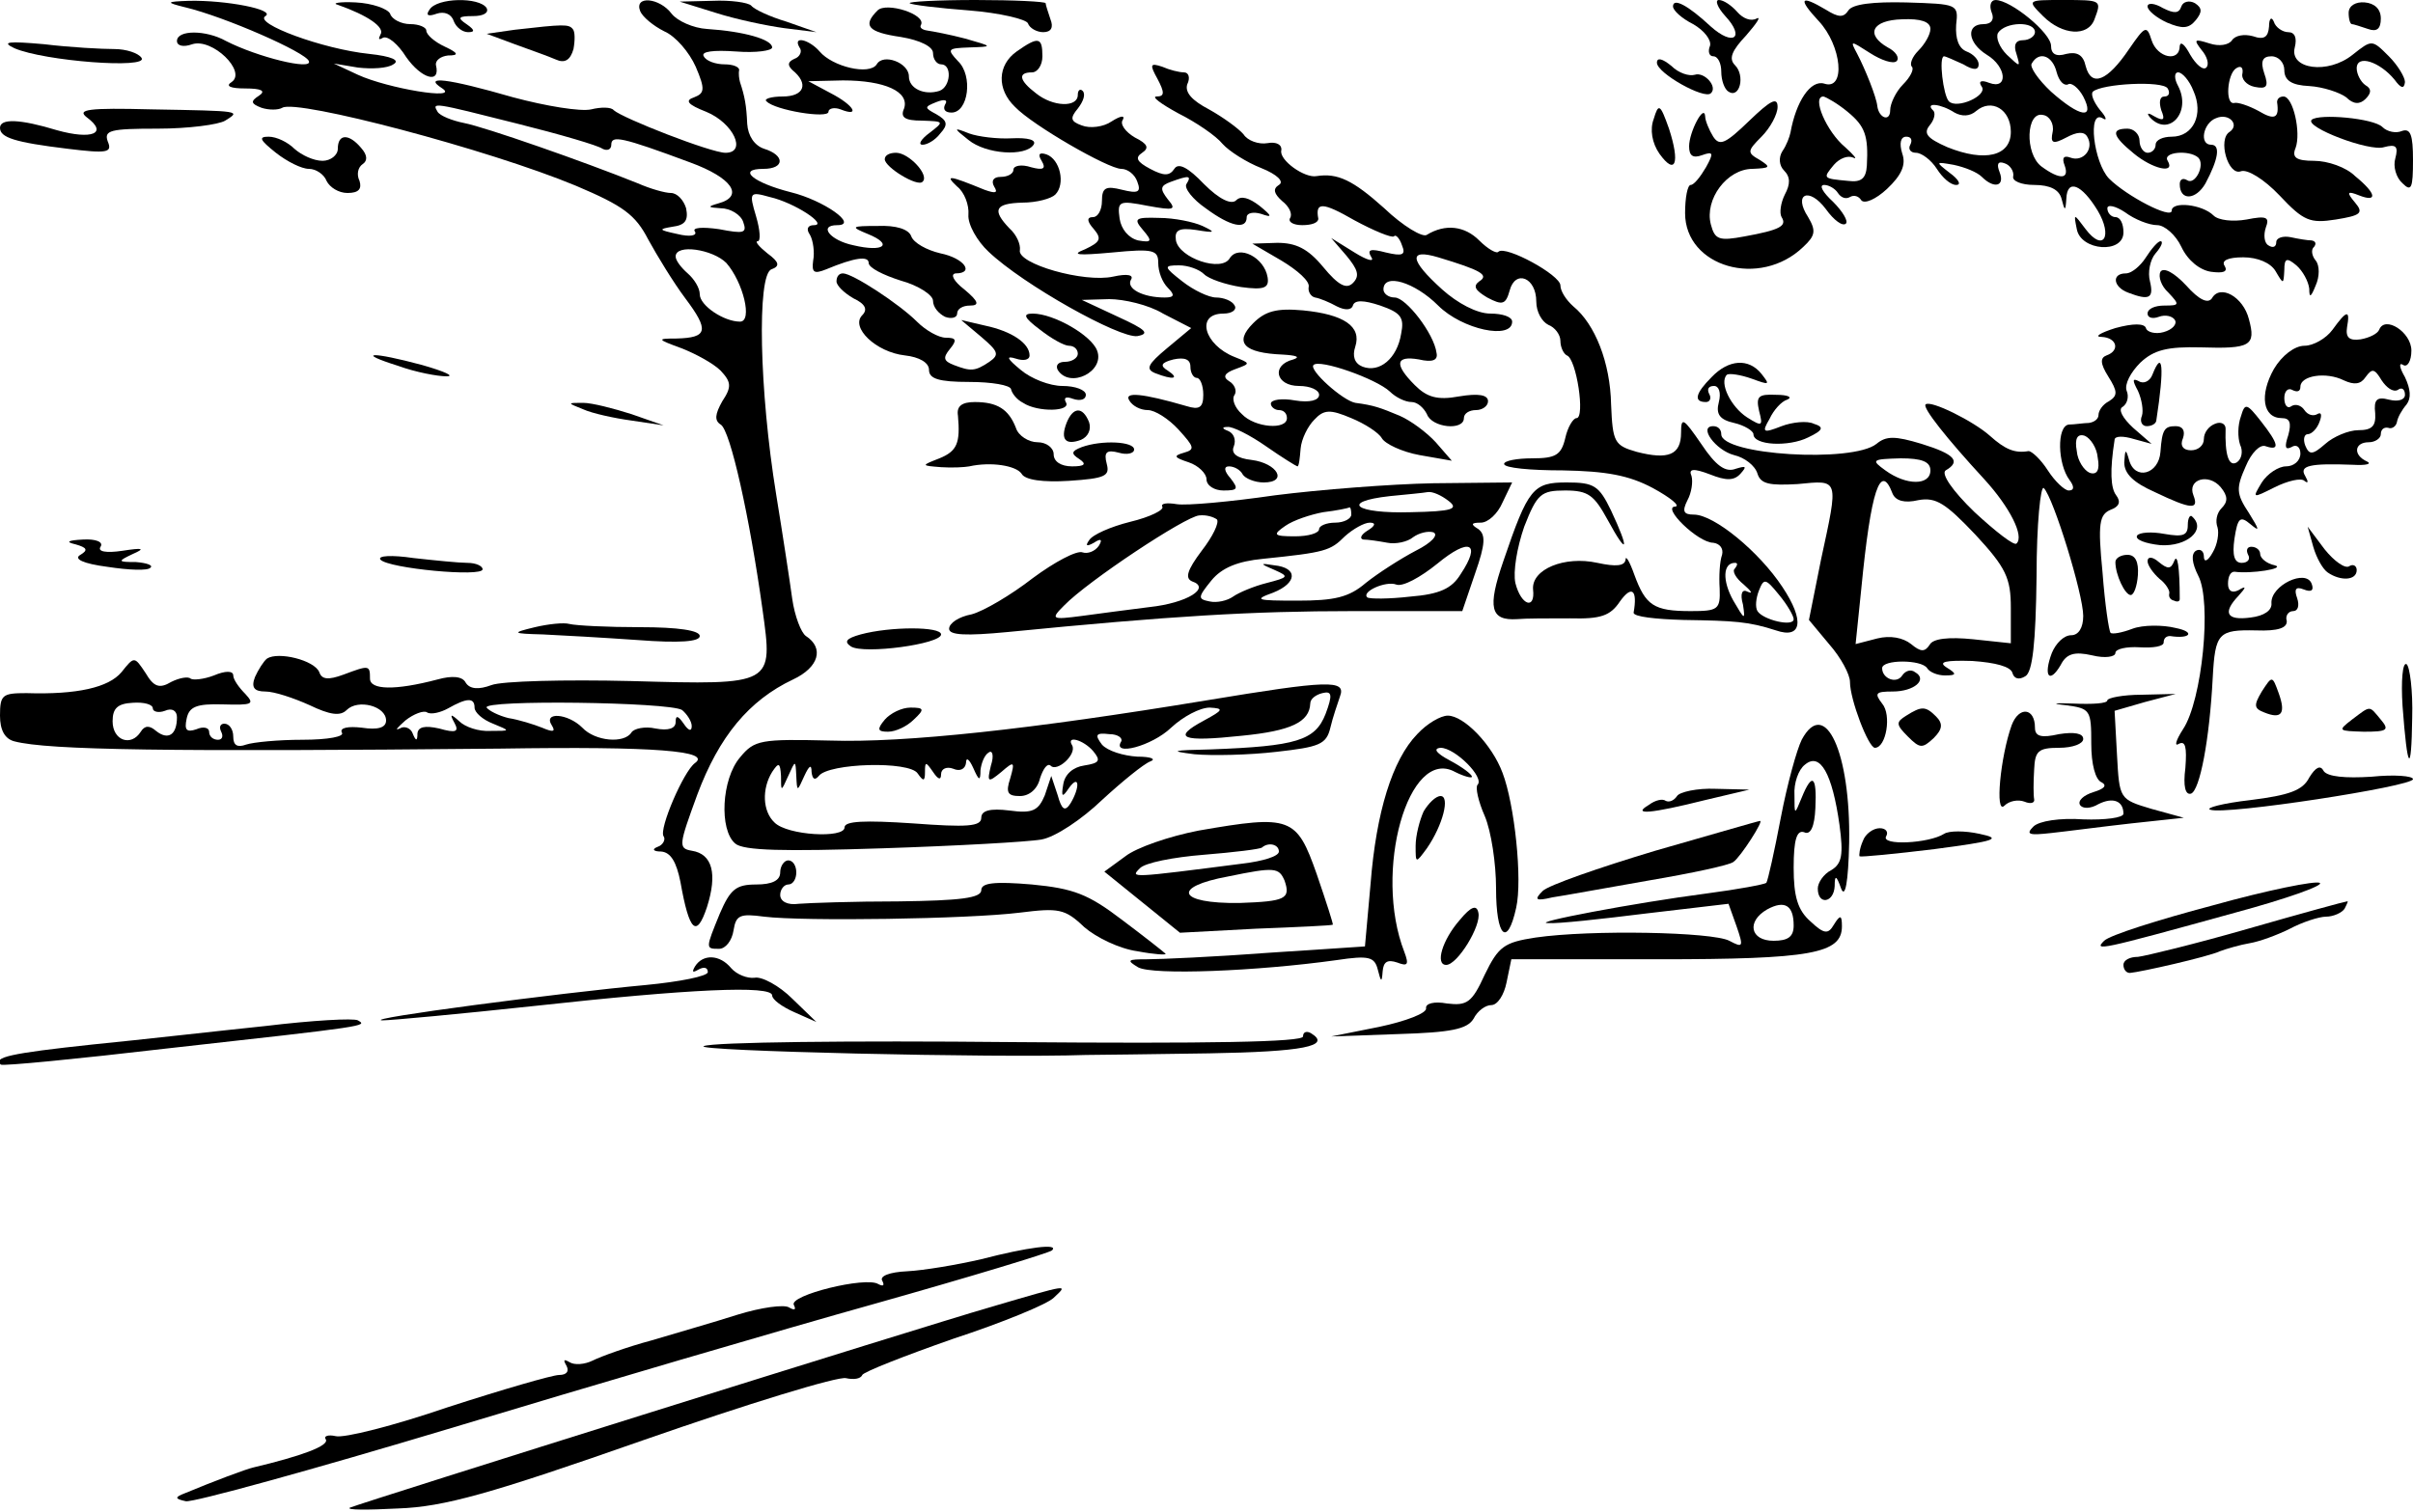 <?xml version="1.0" standalone="no"?>
<!DOCTYPE svg PUBLIC "-//W3C//DTD SVG 20010904//EN"
 "http://www.w3.org/TR/2001/REC-SVG-20010904/DTD/svg10.dtd">
<svg version="1.0" xmlns="http://www.w3.org/2000/svg"
 width="300pt" height="188pt" viewBox="0 0 300 188"
 preserveAspectRatio="xMidYMid meet">
<g transform="translate(0,188) scale(0.1,-0.1)"
fill="#000000" stroke="none">
<path d="M230 1871 c50 -12 150 -56 154 -67 5 -12 -64 5 -103 25 -25 14 -61
14 -61 0 0 -6 8 -8 19 -4 25 8 68 -34 49 -47 -8 -5 -2 -8 17 -8 20 0 26 -3 17
-9 -11 -7 -10 -10 3 -15 9 -3 21 -3 26 0 18 11 257 -52 365 -97 59 -25 74 -36
90 -67 11 -20 31 -53 46 -73 30 -40 28 -49 -11 -50 -25 0 -24 -1 6 -12 18 -7
40 -19 49 -28 13 -14 14 -20 2 -38 -9 -16 -10 -24 -2 -29 12 -7 36 -115 52
-230 13 -94 15 -94 -163 -89 -83 2 -161 0 -174 -5 -16 -6 -27 -5 -32 3 -4 8
-17 9 -35 4 -53 -14 -84 -13 -84 1 0 17 -1 17 -33 5 -19 -7 -27 -6 -30 3 -6
15 -51 26 -65 17 -4 -3 -11 -14 -15 -23 -5 -13 -1 -18 13 -18 11 0 35 -8 55
-17 25 -12 38 -14 46 -6 14 14 49 5 49 -13 0 -9 -10 -12 -30 -9 -17 2 -28 0
-25 -6 4 -5 -17 -9 -49 -9 -30 0 -61 -3 -70 -6 -11 -4 -16 -1 -16 10 0 9 -5
16 -11 16 -5 0 -7 -4 -4 -10 3 -6 1 -10 -4 -10 -6 0 -11 4 -11 10 0 5 -7 7
-16 3 -12 -4 -15 -1 -12 13 3 15 12 19 45 18 37 -1 40 0 28 13 -8 8 -15 18
-15 23 0 6 -10 6 -24 0 -13 -5 -26 -6 -29 -4 -3 3 -14 1 -24 -4 -15 -9 -22 -6
-32 11 -14 21 -14 21 -30 1 -16 -19 -55 -28 -118 -26 -30 0 -33 -2 -33 -28 0
-18 6 -29 18 -32 42 -11 193 -13 604 -9 194 3 263 -3 242 -18 -14 -10 -45 -82
-39 -91 3 -4 -1 -11 -7 -13 -8 -3 -6 -6 4 -6 12 -1 19 -13 24 -38 11 -62 20
-70 33 -31 13 41 7 66 -19 70 -17 3 -16 7 7 70 27 72 64 117 119 143 32 15 39
39 16 54 -6 4 -14 25 -17 46 -3 22 -12 81 -20 130 -21 129 -24 273 -6 280 11
4 10 9 -5 20 -10 8 -16 15 -12 15 4 0 3 14 -2 31 -9 30 -8 31 17 24 31 -7 73
-35 55 -35 -8 0 -10 -5 -5 -12 4 -7 6 -22 4 -32 -2 -15 1 -17 16 -11 36 15 53
17 53 8 0 -6 18 -15 40 -22 22 -6 40 -18 40 -25 0 -8 7 -16 15 -20 8 -3 15 -1
15 4 0 6 7 10 16 10 12 0 11 5 -7 20 -13 10 -18 19 -11 20 24 0 11 19 -19 25
-17 4 -33 13 -36 21 -3 9 -19 14 -42 13 -33 0 -34 -1 -12 -10 32 -13 20 -23
-18 -14 -29 6 -44 25 -20 25 27 0 -17 31 -58 41 -47 12 -67 29 -34 29 27 0 27
17 1 25 -12 4 -20 16 -21 31 -1 23 -3 34 -9 52 -1 4 -2 10 -1 15 0 4 -8 7 -18
7 -11 0 -23 4 -26 10 -4 6 12 8 40 6 25 -2 45 1 45 5 0 10 -35 20 -81 23 -17
1 -37 10 -44 19 -15 20 -47 23 -39 3 3 -7 16 -18 30 -25 14 -6 31 -26 39 -44
12 -28 11 -33 -2 -38 -12 -4 -8 -9 15 -18 34 -14 51 -51 24 -51 -18 0 -128 43
-139 53 -3 4 -16 4 -28 1 -13 -3 -56 4 -97 15 -83 24 -113 27 -88 11 22 -15
-68 0 -105 17 l-30 14 30 -5 c17 -2 37 -1 44 4 9 5 -2 10 -30 13 -58 6 -144
38 -129 47 13 8 -49 20 -95 19 -29 -1 -29 -2 -5 -8z m414 -145 c52 -13 100
-27 105 -31 6 -3 11 -1 11 5 0 12 12 10 98 -22 52 -19 68 -42 35 -51 -14 -4
-13 -5 3 -6 12 0 25 -8 28 -17 5 -14 1 -15 -30 -9 -21 3 -34 2 -30 -3 3 -5 -6
-7 -22 -3 -23 5 -24 6 -6 9 16 2 20 8 17 23 -3 10 -11 19 -19 19 -7 0 -25 5
-41 12 -67 27 -190 70 -216 75 -15 3 -30 9 -33 14 -7 12 -7 12 100 -15z m259
-173 c21 -24 33 -73 17 -73 -20 0 -50 20 -50 34 0 8 -7 19 -15 26 -8 7 -15 16
-15 21 0 16 46 9 63 -8z m-713 -554 c0 -4 7 -6 15 -3 9 4 15 0 15 -8 0 -22
-11 -29 -26 -17 -8 7 -14 7 -19 -1 -12 -19 -35 -11 -35 13 0 16 6 22 25 23 14
1 25 -2 25 -7z m400 1 c0 -6 10 -15 23 -20 22 -9 22 -9 -3 -9 -15 -1 -32 5
-39 12 -11 10 -12 9 -6 -2 6 -11 2 -13 -19 -7 -18 4 -26 2 -27 -6 0 -10 -2
-10 -6 0 -2 6 -10 10 -16 6 -7 -3 -3 1 7 10 10 8 23 13 27 10 5 -3 17 0 26 5
23 13 33 14 33 1z m258 -3 c6 -5 12 -14 12 -20 0 -7 -4 -6 -10 3 -7 10 -10 11
-10 2 0 -8 -9 -11 -25 -8 -13 3 -27 0 -30 -5 -9 -14 -45 -11 -61 6 -18 18 -49
20 -38 3 5 -8 2 -9 -12 -3 -10 4 -29 10 -42 12 -12 3 -24 9 -27 13 -6 10 227
7 243 -3z"/>
<path d="M420 1874 c37 -13 59 -28 53 -37 -3 -6 -2 -7 3 -4 6 3 19 -8 29 -24
19 -27 43 -34 37 -10 -1 6 6 11 15 12 14 0 13 3 -4 11 -13 6 -23 15 -23 20 0
4 -9 8 -20 8 -11 0 -23 6 -25 13 -3 6 -22 13 -43 14 -20 1 -30 -1 -22 -3z"/>
<path d="M534 1868 c-5 -7 -2 -9 9 -5 9 3 18 0 21 -9 3 -8 11 -14 18 -14 9 0
8 3 -2 10 -12 8 -10 10 8 10 13 0 20 4 17 10 -9 14 -62 13 -71 -2z"/>
<path d="M890 1864 c25 -8 63 -16 85 -19 l40 -5 -37 13 c-20 6 -40 15 -44 20
-4 4 -26 7 -48 6 l-41 -1 45 -14z"/>
<path d="M1091 1867 c-19 -19 -12 -27 29 -33 24 -4 40 -12 40 -20 0 -8 5 -14
10 -14 14 0 12 -28 -2 -33 -19 -6 -38 3 -38 18 0 17 -32 29 -40 15 -9 -14 -55
-3 -71 16 -13 15 -34 20 -25 5 4 -5 0 -12 -6 -14 -9 -4 -9 -8 -3 -14 21 -17
15 -33 -12 -33 -14 0 -24 -3 -20 -6 10 -11 77 -22 77 -13 0 4 7 6 15 3 25 -10
17 5 -12 20 l-28 15 43 1 c52 0 83 -14 76 -35 -5 -11 1 -15 22 -15 28 -1 28
-1 10 -15 -11 -8 -15 -15 -9 -15 6 0 16 6 22 14 10 11 9 16 -5 24 -15 8 -15 9
0 15 10 4 15 3 11 -3 -3 -6 0 -10 8 -10 21 0 27 46 8 64 -14 15 -13 16 14 17
30 1 30 1 -5 11 -19 5 -40 9 -47 10 -7 1 -10 4 -8 7 7 13 -43 29 -54 18z"/>
<path d="M1131 1876 c2 -2 35 -6 74 -9 38 -3 71 -11 73 -16 2 -6 11 -11 19
-11 10 0 13 6 9 16 -3 9 -6 18 -6 20 0 2 -39 4 -87 4 -47 0 -84 -2 -82 -4z"/>
<path d="M2080 1872 c0 -5 11 -15 25 -22 14 -8 23 -20 21 -27 -3 -7 -1 -13 4
-13 6 0 10 -9 10 -19 0 -11 4 -22 9 -25 14 -9 21 20 8 33 -8 8 -4 18 14 37 13
15 19 24 13 21 -7 -4 -17 0 -24 8 -7 8 -17 15 -23 15 -5 0 -2 -9 8 -20 25 -27
10 -38 -18 -13 -29 27 -47 36 -47 25z"/>
<path d="M2261 1854 c29 -31 34 -87 7 -78 -17 5 -35 -22 -42 -61 -1 -5 -5 -16
-10 -23 -5 -8 -4 -18 2 -24 8 -8 8 -17 1 -30 -5 -10 -7 -23 -4 -28 7 -11 -2
-16 -46 -24 -32 -6 -37 -4 -42 15 -8 31 20 69 52 69 22 1 23 2 9 11 -16 9 -16
11 2 29 11 11 20 28 20 37 0 13 -9 8 -35 -17 -30 -29 -37 -32 -45 -20 -5 8
-10 20 -10 25 -1 17 -20 -19 -20 -37 0 -12 5 -15 16 -11 14 5 15 3 5 -15 -7
-12 -15 -22 -19 -22 -4 0 -7 -16 -7 -35 0 -67 93 -94 147 -42 15 14 16 20 6
37 -19 29 1 38 22 10 10 -14 21 -22 25 -18 3 3 -4 15 -16 27 -13 12 -18 21
-11 21 6 0 14 -5 17 -10 4 -6 10 -8 15 -5 5 3 11 1 14 -4 4 -5 18 1 32 14 18
17 24 30 19 44 -4 13 -2 21 5 21 6 0 8 -4 5 -10 -3 -5 0 -10 7 -10 7 0 19 -9
26 -20 7 -11 17 -20 24 -20 7 0 3 7 -8 15 -18 14 -18 14 5 10 14 -3 29 -9 35
-15 15 -15 29 -12 22 6 -4 10 -2 14 6 11 7 -2 12 -10 11 -16 -2 -6 10 -11 26
-11 20 0 31 -6 34 -17 4 -16 5 -16 6 0 1 25 19 18 39 -15 19 -32 7 -52 -15
-23 -15 20 -15 20 -11 0 5 -27 58 -31 58 -4 0 11 -4 19 -10 19 -5 0 -10 5 -10
11 0 5 10 3 22 -5 12 -9 30 -16 40 -16 9 0 23 -12 30 -27 8 -17 23 -29 37 -31
15 -2 21 0 17 7 -5 7 4 11 23 11 18 0 34 -7 40 -17 10 -17 10 -17 11 1 0 15 3
16 15 6 8 -7 15 -20 16 -29 0 -12 2 -11 8 4 5 11 5 25 0 31 -5 6 -6 14 -2 17
3 4 2 7 -3 8 -5 0 -17 2 -26 4 -10 2 -18 -1 -18 -6 0 -6 -4 -8 -10 -4 -5 3 -6
13 -3 22 5 13 1 15 -24 10 -17 -3 -35 -1 -41 5 -14 14 -52 18 -52 6 0 -11 -56
18 -78 40 -19 20 -27 86 -8 75 6 -4 5 1 -3 10 -8 10 -12 20 -9 23 11 10 87 14
93 4 3 -5 2 -10 -4 -10 -6 0 -7 -7 -4 -17 5 -12 3 -14 -8 -8 -8 5 -11 5 -6 -1
23 -25 52 6 35 39 -5 9 -5 17 0 17 5 0 14 -10 19 -23 13 -29 0 -57 -27 -57
-11 0 -20 -4 -20 -10 0 -5 -4 -10 -10 -10 -5 0 -10 7 -10 15 0 8 -7 15 -15 15
-21 0 -19 -9 8 -31 23 -19 52 -26 42 -9 -7 11 27 14 38 4 9 -9 -4 -35 -14 -28
-5 3 -9 1 -9 -5 0 -21 20 -20 32 1 16 30 19 48 7 48 -15 0 -10 27 6 33 16 7
30 -8 17 -17 -15 -9 -2 -55 14 -49 8 3 29 -10 48 -30 30 -32 38 -35 70 -30 31
5 35 8 24 21 -11 13 -10 15 5 9 23 -9 22 2 -5 24 -11 11 -34 19 -51 19 -22 0
-28 4 -23 16 7 19 -3 64 -15 64 -5 0 -8 -3 -8 -7 3 -20 -3 -23 -23 -11 -13 7
-26 11 -30 10 -12 -3 -9 36 2 43 6 4 9 1 8 -6 -2 -7 5 -15 15 -17 15 -3 18 0
12 17 -5 15 -2 21 9 21 9 0 16 -8 16 -17 0 -13 9 -19 31 -20 17 -1 38 -8 46
-14 9 -9 17 -9 24 -2 8 8 7 13 0 17 -6 4 -11 14 -11 21 0 18 29 8 47 -14 8
-11 12 -12 13 -3 0 6 -9 21 -20 32 -21 21 -21 21 -45 2 -31 -25 -79 -18 -72 9
3 12 0 19 -8 19 -7 0 -16 6 -18 13 -3 7 -6 4 -6 -6 -1 -13 -6 -17 -20 -12 -11
3 -22 1 -26 -5 -4 -6 -16 -8 -28 -4 -19 6 -20 5 -10 -8 7 -8 10 -18 6 -22 -4
-4 -13 4 -20 16 -7 13 -12 17 -13 11 0 -21 -28 -15 -35 7 -6 19 -8 18 -28 -11
-27 -40 -47 -48 -54 -21 -3 14 -11 18 -24 15 -13 -4 -19 0 -19 10 0 16 -50 57
-69 57 -6 0 -8 -7 -5 -15 4 -9 0 -15 -10 -15 -22 0 -20 -23 4 -38 25 -15 27
-44 3 -35 -10 4 -14 2 -9 -5 7 -11 -31 -28 -41 -18 -7 7 -13 56 -6 56 2 0 13
-5 24 -10 13 -8 19 -7 19 0 0 6 -7 13 -15 16 -10 4 -14 16 -13 33 3 26 2 26
-62 28 -41 1 -67 -2 -72 -10 -6 -9 -12 -9 -28 1 -32 19 -35 14 -9 -14z m139
-10 c0 -7 -7 -19 -15 -27 -8 -8 -11 -17 -8 -20 3 -3 -2 -13 -11 -22 -9 -9 -16
-24 -16 -32 0 -15 -14 -10 -16 5 -1 11 -15 46 -25 65 -9 17 -9 17 16 1 14 -9
29 -14 33 -10 4 4 -1 12 -11 17 -28 16 -20 34 18 35 23 1 35 -3 35 -12z m130
-4 c0 -5 -7 -10 -15 -10 -9 0 -12 -6 -8 -17 5 -17 5 -17 -12 -1 -9 9 -14 21
-11 27 9 14 46 15 46 1z m27 -50 c3 -11 9 -17 14 -15 4 3 13 -4 19 -15 15 -29
-4 -26 -40 6 -16 15 -27 31 -24 35 9 16 26 10 31 -11z m-260 -49 c22 -18 26
-30 24 -67 -1 -16 -7 -21 -23 -19 -32 3 -32 3 -18 20 7 8 17 12 24 9 6 -3 1 3
-10 13 -23 19 -42 63 -27 63 4 -1 18 -9 30 -19z m133 -1 c9 -5 19 -5 27 2 19
16 43 2 43 -26 0 -30 -32 -38 -79 -19 -25 11 -30 17 -22 27 6 7 8 16 4 19 -10
10 10 8 27 -3z m122 -24 c-3 -14 0 -16 17 -7 13 7 22 8 26 1 9 -15 -5 -32 -21
-26 -8 3 -11 0 -7 -10 6 -17 -6 -18 -29 -1 -21 16 -19 69 2 64 8 -1 14 -11 12
-21z"/>
<path d="M2540 1860 c24 -24 56 -26 64 -4 9 24 9 24 -39 24 -45 0 -45 0 -25
-20z"/>
<path d="M2670 1872 c0 -5 11 -14 24 -20 19 -8 27 -8 36 3 8 10 8 15 -1 21 -7
4 -15 2 -17 -4 -3 -9 -9 -9 -23 -2 -10 6 -19 7 -19 2z"/>
<path d="M2920 1864 c0 -8 2 -14 4 -14 2 0 11 -3 20 -6 11 -4 16 0 16 13 0 12
-8 19 -20 20 -11 1 -20 -4 -20 -13z"/>
<path d="M640 1843 l-35 -5 35 -13 c19 -7 42 -15 51 -19 11 -5 18 -1 22 13 2
11 2 22 -1 25 -5 6 -11 6 -72 -1z"/>
<path d="M18 1820 c37 -16 167 -26 158 -12 -4 6 -19 11 -34 11 -15 0 -54 2
-87 6 -45 4 -54 3 -37 -5z"/>
<path d="M1264 1816 c-24 -17 -25 -47 -2 -69 22 -23 116 -77 132 -77 8 0 17
-7 20 -16 5 -13 1 -15 -19 -10 -20 5 -25 3 -25 -14 0 -11 -5 -20 -11 -20 -8 0
-8 -5 1 -15 10 -12 8 -16 -11 -25 -18 -7 -10 -8 34 -4 51 5 57 3 57 -13 0 -11
5 -24 12 -31 9 -9 8 -12 -4 -12 -27 0 -48 11 -42 22 4 6 -4 8 -22 4 -36 -8
-120 16 -116 33 1 7 -4 19 -13 27 -22 23 -18 31 16 32 18 0 36 5 41 10 13 13
6 44 -11 50 -9 3 -11 0 -6 -8 6 -10 2 -12 -13 -8 -12 4 -22 2 -22 -3 0 -5 -7
-9 -16 -9 -9 0 -12 -5 -8 -12 5 -8 2 -9 -12 -4 -44 18 -50 19 -34 4 9 -7 15
-23 14 -35 -1 -12 11 -33 25 -46 43 -41 163 -108 185 -105 16 3 11 8 -24 24
l-45 21 34 1 c18 0 49 -7 67 -18 l35 -18 -30 -25 c-24 -20 -27 -26 -15 -31 23
-9 31 -7 16 3 -10 6 -9 10 7 14 14 3 21 0 21 -9 0 -8 4 -14 8 -14 4 0 8 -9 8
-21 0 -16 -5 -19 -21 -14 -55 16 -78 18 -71 7 4 -7 14 -12 23 -12 9 0 26 -11
38 -24 20 -22 21 -25 7 -29 -14 -4 -12 -6 6 -12 12 -4 22 -14 22 -21 0 -8 10
-14 21 -14 18 0 19 2 9 15 -8 9 -9 15 -2 15 6 0 14 -4 17 -10 3 -5 15 -10 26
-10 31 0 17 24 -15 28 -18 2 -26 8 -22 17 3 8 0 16 -7 19 -8 3 -8 5 -1 5 6 1
28 -10 48 -24 20 -14 38 -25 39 -25 2 0 3 10 4 22 1 12 9 28 17 36 12 13 20
13 46 2 17 -7 34 -18 38 -25 4 -7 25 -17 47 -21 l40 -7 -20 23 c-11 12 -31 27
-45 33 -24 10 -32 13 -55 16 -16 3 -58 41 -52 47 7 8 78 -17 95 -33 7 -7 19
-13 27 -13 7 0 15 -7 19 -15 6 -17 46 -21 46 -5 0 6 7 10 15 10 8 0 15 5 15
11 0 8 -12 10 -36 6 -27 -5 -40 -1 -55 14 -26 26 -24 37 5 32 17 -4 24 -1 22
8 -3 24 -38 69 -52 69 -8 0 -14 5 -14 10 0 21 39 9 68 -20 30 -30 92 -43 92
-20 0 6 -12 10 -27 10 -17 0 -41 13 -60 30 -41 37 -42 51 -5 40 53 -16 64 -22
51 -30 -8 -6 -5 -11 10 -20 19 -10 23 -9 28 9 7 26 33 16 33 -14 0 -13 7 -25
15 -29 8 -3 15 -12 15 -20 0 -8 4 -16 8 -18 12 -4 23 -78 12 -78 -4 0 -11 -11
-14 -25 -5 -21 -12 -25 -41 -25 -19 0 -35 -3 -35 -7 0 -5 33 -8 73 -8 54 -1
82 -6 112 -22 22 -12 34 -22 28 -23 -18 0 28 -45 47 -45 8 -1 13 -7 11 -15 -3
-8 -4 -27 -3 -42 1 -26 -2 -28 -36 -28 -46 0 -56 7 -70 45 -6 17 -11 25 -11
19 -1 -8 -12 -9 -35 -4 -41 9 -82 -8 -80 -33 3 -26 -15 -20 -22 8 -3 14 2 44
11 70 16 41 21 45 51 45 29 0 36 -6 53 -37 25 -46 27 -37 4 12 -15 31 -21 35
-55 35 -42 0 -48 -7 -79 -98 -20 -58 -16 -74 17 -72 10 1 40 1 66 1 38 -1 50
3 62 21 15 21 22 14 17 -14 0 -5 27 -8 62 -9 64 -1 81 -2 115 -13 32 -11 36
12 8 54 -29 44 -85 90 -110 90 -13 0 -15 4 -8 18 5 9 7 23 5 30 -4 9 2 10 23
2 20 -8 30 -8 38 1 8 9 7 10 -6 6 -13 -5 -25 4 -43 31 -22 32 -25 34 -25 14 0
-28 -16 -34 -55 -24 -28 8 -30 12 -32 59 -1 52 -20 100 -47 122 -9 8 -16 19
-16 26 0 13 -68 50 -77 42 -2 -3 -13 3 -24 14 -18 18 -42 21 -65 7 -5 -4 -30
11 -53 33 -39 35 -58 44 -84 40 -15 -3 -47 20 -44 32 1 7 -6 11 -17 9 -11 -2
-25 3 -30 11 -6 7 -25 21 -43 31 -21 11 -30 21 -27 31 4 8 2 15 -4 15 -6 0
-18 3 -27 7 -15 5 -16 3 -6 -15 9 -17 9 -22 -1 -22 -7 0 5 -9 27 -21 22 -11
47 -28 55 -38 8 -9 30 -23 48 -30 20 -8 29 -17 22 -21 -8 -5 -6 -11 4 -20 9
-7 13 -16 10 -21 -3 -5 4 -9 15 -9 12 0 20 3 20 8 -4 21 5 21 45 -2 24 -13 46
-22 49 -20 2 3 7 -2 10 -11 5 -12 1 -14 -20 -9 -19 5 -24 4 -18 -6 4 -6 -5 -4
-21 6 l-29 18 19 -22 c14 -17 17 -25 8 -34 -8 -8 -18 -3 -37 20 -19 23 -34 30
-57 30 l-31 -1 36 -21 c20 -12 36 -26 34 -33 -1 -6 3 -12 8 -13 6 -1 18 -6 27
-11 10 -5 18 -5 20 1 2 7 13 7 34 0 26 -9 30 -15 26 -35 -5 -31 -27 -49 -48
-41 -10 4 -13 13 -9 25 8 25 -14 40 -65 45 -33 3 -47 -1 -62 -16 -24 -24 -12
-37 37 -39 17 -1 22 -3 13 -6 -28 -7 -22 -33 7 -33 14 0 25 -5 25 -11 0 -7
-12 -10 -30 -7 -16 3 -30 1 -30 -4 0 -4 5 -8 10 -8 6 0 10 -4 10 -10 0 -15
-40 -12 -56 5 -9 8 -13 19 -9 24 3 5 0 13 -7 17 -8 5 -6 10 8 15 19 7 19 7 -1
15 -38 15 -49 54 -14 54 11 0 17 5 14 10 -3 6 -14 10 -23 10 -9 0 -28 9 -42
20 -23 18 -24 20 -4 20 11 0 25 -5 31 -11 6 -6 27 -13 46 -16 29 -4 35 -1 33
12 -4 25 -36 41 -47 24 -10 -18 -63 0 -67 22 -2 13 4 16 25 13 24 -4 25 -3 8
5 -11 5 -35 10 -54 10 -30 1 -32 -1 -20 -15 12 -14 11 -16 -6 -13 -12 3 -21
14 -23 27 -3 22 -1 23 35 16 33 -6 36 -5 25 8 -10 13 -10 17 4 22 22 8 26 8
19 -3 -3 -5 8 -19 24 -30 31 -23 51 -27 51 -11 0 5 8 7 18 4 14 -5 14 -3 -2
10 -13 10 -23 13 -29 7 -6 -6 -21 1 -40 20 -20 21 -32 27 -37 19 -6 -9 -13 -9
-30 0 -17 9 -19 14 -10 20 9 6 7 11 -9 19 -12 7 -19 17 -15 22 3 6 -3 5 -14
-2 -10 -7 -27 -9 -37 -5 -14 5 -15 9 -5 21 7 9 10 18 6 22 -3 3 -6 1 -6 -5 0
-16 -31 -15 -52 2 -21 16 -23 26 -5 26 7 0 13 9 13 20 0 24 -5 25 -32 6z m893
-643 c-4 -3 1 -12 11 -20 9 -8 12 -12 5 -9 -7 4 -10 -2 -6 -16 3 -20 2 -19
-12 5 -14 25 -13 47 2 47 4 0 3 -3 0 -7z m73 -63 c0 -10 -38 -1 -45 10 -3 5
-2 16 2 26 6 15 8 15 25 -6 10 -12 18 -26 18 -30z"/>
<path d="M2060 1802 c0 -13 59 -46 67 -38 9 8 -8 27 -20 23 -7 -2 -20 2 -29
11 -11 9 -18 11 -18 4z"/>
<path d="M108 1734 c27 -20 6 -28 -37 -16 -46 14 -71 15 -71 3 0 -12 18 -18
84 -26 49 -6 56 -5 50 9 -5 14 3 16 62 16 38 0 76 5 84 10 19 12 22 12 -92 14
-78 2 -93 0 -80 -10z"/>
<path d="M2056 1732 c-5 -13 -2 -30 7 -43 20 -28 26 -12 12 31 -11 31 -13 32
-19 12z"/>
<path d="M2874 1731 c-9 -9 72 -40 90 -34 15 4 18 1 14 -14 -3 -10 1 -24 9
-31 11 -11 13 -6 13 29 0 31 -3 40 -14 36 -7 -3 -18 -1 -24 5 -11 11 -79 17
-88 9z"/>
<path d="M1204 1706 c22 -18 71 -21 81 -6 4 6 -7 9 -27 8 -18 -1 -42 2 -53 6
-20 8 -20 7 -1 -8z"/>
<path d="M343 1690 c14 -11 32 -20 41 -20 9 0 19 -7 22 -15 4 -8 15 -15 26
-15 14 0 18 5 15 15 -4 8 -2 17 4 21 6 4 6 11 -2 20 -15 18 -29 18 -29 -1 0
-8 -9 -15 -19 -15 -11 0 -26 7 -35 15 -8 8 -22 15 -32 15 -13 0 -11 -4 9 -20z"/>
<path d="M1100 1682 c0 -10 41 -35 47 -28 9 8 -17 36 -33 36 -8 0 -14 -3 -14
-8z"/>
<path d="M2668 1560 c-7 -11 -18 -20 -25 -20 -18 0 -16 -17 3 -24 26 -10 32
-7 27 14 -3 11 0 27 7 35 7 8 10 15 6 15 -3 0 -11 -9 -18 -20z"/>
<path d="M2686 1542 c-3 -6 1 -18 10 -26 14 -15 14 -16 -5 -16 -12 0 -21 -4
-21 -10 0 -5 6 -7 14 -4 8 3 17 1 20 -4 3 -5 -3 -12 -14 -15 -10 -3 -21 0 -22
5 -2 6 -16 6 -38 0 -19 -6 -27 -11 -17 -11 19 -1 23 -17 6 -23 -8 -3 -8 -10 2
-26 12 -19 12 -24 1 -31 -8 -4 -13 -12 -13 -17 0 -5 -5 -9 -12 -10 -6 0 -18
-2 -25 -2 -15 -2 -14 -49 1 -69 6 -8 6 -13 -1 -13 -5 0 -17 11 -26 25 -9 14
-20 24 -24 24 -17 -3 -29 2 -48 19 -20 18 -74 45 -80 39 -4 -4 26 -42 73 -93
32 -35 50 -71 40 -80 -3 -3 -26 15 -52 39 -28 27 -42 48 -36 52 19 11 12 20
-30 33 -33 10 -44 10 -56 0 -30 -24 -193 -14 -193 12 0 6 -4 10 -10 10 -19 0
3 -30 26 -36 13 -3 26 -13 29 -23 4 -13 15 -15 50 -13 52 5 51 8 29 -94 l-15
-75 25 -30 c15 -17 26 -38 26 -47 0 -22 23 -82 31 -82 14 0 21 41 9 55 -10 13
-8 15 13 15 27 0 44 15 28 24 -5 4 -12 2 -16 -4 -7 -11 -25 -4 -25 9 0 11 49
11 56 0 3 -5 13 -9 22 -9 15 0 15 2 2 10 -11 7 -1 9 32 8 29 -2 48 -7 50 -15
2 -7 8 -9 16 -4 9 5 13 41 14 125 0 64 5 113 9 109 12 -12 49 -132 49 -159 0
-15 -6 -24 -15 -24 -9 0 -19 -10 -24 -22 -11 -29 -3 -39 11 -15 7 14 17 17 39
12 16 -4 29 -2 29 3 0 5 14 8 30 7 17 -1 30 1 30 6 0 5 3 8 8 8 25 -4 32 5 7
10 -16 4 -41 4 -54 -1 -13 -5 -25 -7 -27 -5 -2 2 -7 35 -10 75 -6 61 -4 72 10
78 11 4 13 10 7 18 -7 9 -8 31 -2 69 0 5 11 5 24 1 l22 -6 -23 20 c-13 12 -19
23 -13 26 6 4 8 13 5 20 -3 8 5 23 17 35 17 16 34 20 75 19 62 -2 69 2 60 35
-7 28 -36 44 -46 26 -5 -7 -16 -2 -32 16 -15 16 -28 23 -32 17z m-78 -231 c3
-16 -1 -22 -10 -19 -7 3 -15 15 -16 27 -3 16 1 22 10 19 7 -3 15 -15 16 -27z
m-208 -16 c0 -19 -30 -19 -56 0 -18 13 -17 14 19 15 26 0 37 -4 37 -15z m-47
-29 c4 -9 15 -12 32 -8 22 4 34 -4 71 -43 38 -41 44 -54 44 -91 l0 -44 -47 5
c-30 3 -50 1 -54 -7 -6 -9 -11 -9 -23 1 -10 8 -26 11 -42 7 l-27 -7 7 68 c12
124 24 159 39 119z"/>
<path d="M1040 1530 c0 -5 9 -14 21 -21 15 -7 18 -14 11 -21 -15 -15 17 -46
53 -50 18 -2 30 -9 30 -18 0 -11 12 -15 50 -15 28 0 51 -4 52 -9 1 -5 7 -13
15 -17 18 -12 61 -11 53 1 -3 6 1 7 9 4 9 -3 16 -1 16 5 0 6 -13 11 -29 11
-16 0 -39 9 -52 20 -17 14 -19 18 -6 14 9 -3 17 -2 17 4 0 15 -22 30 -55 37
l-30 7 25 -21 c21 -18 23 -22 10 -31 -18 -12 -23 -12 -44 -4 -13 5 -14 9 -5
20 9 11 8 14 -5 14 -9 0 -25 9 -36 20 -22 22 -80 60 -92 60 -5 0 -8 -4 -8 -10z"/>
<path d="M1293 1470 c14 -11 30 -20 36 -20 6 0 11 -4 11 -10 0 -5 -7 -10 -16
-10 -8 0 -12 -4 -9 -10 15 -24 59 -2 49 24 -7 19 -54 46 -80 46 -13 0 -11 -5
9 -20z"/>
<path d="M2900 1470 c-8 -11 -24 -20 -35 -20 -12 0 -28 -12 -38 -29 -18 -32
-14 -61 10 -61 10 0 12 -6 8 -21 -5 -15 -4 -19 4 -15 6 4 11 0 11 -8 0 -9 -8
-16 -18 -16 -9 0 -23 -9 -30 -20 -12 -20 -12 -20 16 -6 16 8 33 12 37 8 5 -4
5 -1 1 6 -8 13 6 16 59 14 17 -1 24 1 18 4 -18 8 -16 24 2 24 8 0 15 5 15 10
0 6 4 9 9 8 5 -2 10 2 11 7 1 6 6 15 12 22 6 8 5 19 -2 34 -7 12 -8 19 -2 15
5 -3 10 5 10 18 0 23 -33 44 -40 26 -2 -5 -12 -10 -23 -12 -14 -2 -19 2 -17
15 4 22 0 22 -18 -3z m41 -59 c8 11 11 11 20 -4 6 -9 14 -15 20 -12 5 4 9 1 9
-6 0 -6 -8 -9 -20 -6 -15 4 -19 0 -17 -17 1 -16 -4 -21 -21 -21 -12 0 -31 -8
-41 -17 -16 -14 -20 -14 -25 -2 -3 8 -1 14 3 14 5 0 12 7 15 16 3 8 2 12 -3 9
-5 -3 -12 -1 -16 5 -4 6 -11 8 -16 5 -5 -4 -9 1 -9 10 0 9 5 13 10 10 6 -3 10
-2 10 4 0 14 32 19 54 8 13 -6 21 -5 27 4z"/>
<path d="M495 1425 c22 -8 49 -13 60 -13 11 0 -2 6 -30 14 -63 17 -84 16 -30
-1z"/>
<path d="M2128 1411 c-20 -20 -23 -31 -7 -31 5 0 7 5 4 10 -3 6 -1 10 6 10 6
0 9 -8 6 -20 -4 -15 1 -22 19 -26 13 -3 24 -10 24 -14 0 -14 44 -16 68 -4 19
9 20 13 7 17 -8 4 -27 2 -40 -3 -23 -9 -25 -8 -15 9 5 11 15 22 22 24 7 3 1 6
-14 6 -22 1 -25 -2 -21 -20 5 -19 4 -20 -15 -8 -20 13 -35 43 -25 53 3 2 17 0
31 -5 22 -8 23 -8 12 6 -16 20 -41 18 -62 -4z"/>
<path d="M2676 1414 c-3 -8 -11 -12 -17 -8 -8 4 -8 1 -1 -12 5 -11 7 -25 5
-31 -3 -7 0 -13 6 -13 6 0 12 3 12 8 10 65 8 89 -5 56z"/>
<path d="M725 1371 c11 -5 38 -11 60 -14 l40 -6 -40 14 c-22 7 -49 14 -60 14
-20 0 -20 0 0 -8z"/>
<path d="M1191 1363 c3 -34 -1 -44 -23 -53 -23 -9 -23 -9 2 -11 14 -1 30 0 35
1 27 6 58 1 65 -9 4 -8 27 -11 59 -9 45 3 51 6 47 21 -4 15 0 18 15 14 10 -3
19 -1 19 4 0 10 -40 12 -65 3 -13 -5 -14 -8 -3 -15 9 -6 7 -9 -9 -9 -14 0 -23
6 -23 15 0 8 -9 15 -20 15 -11 0 -24 8 -27 18 -9 23 -23 32 -51 32 -16 0 -23
-5 -21 -17z"/>
<path d="M2786 1362 c-4 -11 -4 -26 -1 -35 4 -8 2 -18 -4 -22 -10 -6 -15 9
-14 42 0 6 -6 9 -13 6 -8 -3 -14 -11 -14 -19 0 -8 -7 -14 -16 -14 -10 0 -14 6
-10 15 3 9 0 15 -9 15 -14 0 -17 -4 -19 -32 -2 -28 -32 -36 -39 -10 -4 14 -5
14 -6 -3 0 -14 11 -25 38 -37 46 -22 55 -22 48 -4 -8 20 19 28 34 10 9 -11 9
-18 1 -26 -6 -6 -8 -16 -5 -24 2 -7 0 -21 -6 -31 -6 -11 -11 -13 -11 -5 0 7
-5 10 -10 7 -6 -4 -5 -15 3 -31 17 -32 5 -155 -19 -191 -9 -14 -11 -22 -5 -18
8 4 10 -4 8 -30 -3 -23 0 -34 7 -32 11 4 23 67 27 144 3 56 7 60 54 59 27 -1
39 3 38 12 -2 6 2 12 8 12 6 0 8 7 5 16 -4 11 -2 15 8 11 10 -4 13 -1 10 7 -7
19 -51 -2 -50 -24 1 -9 -9 -16 -26 -18 -30 -4 -35 6 -15 27 10 11 10 13 0 7
-8 -4 -13 -1 -13 8 0 9 3 15 8 15 20 -3 65 4 50 8 -10 2 -18 9 -18 14 0 5 -5
9 -11 9 -5 0 -7 -4 -4 -10 3 -5 0 -10 -8 -10 -9 0 -12 9 -9 30 4 26 7 29 20
18 12 -10 11 -7 -2 14 -16 24 -16 31 -4 58 7 17 18 28 25 25 18 -6 16 3 -6 31
-18 23 -20 23 -25 6z"/>
<path d="M1326 1354 c-8 -21 -1 -28 18 -21 9 4 13 13 10 22 -8 20 -20 19 -28
-1z"/>
<path d="M1585 1264 c-55 -8 -110 -13 -122 -11 -12 2 -20 1 -18 -3 3 -4 -15
-13 -40 -19 -24 -6 -47 -16 -51 -23 -5 -7 -3 -8 6 -3 9 6 11 4 6 -4 -5 -7 -14
-10 -20 -8 -7 3 -35 -12 -62 -32 -27 -21 -61 -41 -76 -45 -16 -3 -28 -11 -28
-18 0 -8 21 -9 73 -4 203 20 304 26 429 26 l136 0 16 47 c13 37 13 48 4 55
-10 6 -9 8 3 8 9 0 21 11 27 25 l12 25 -98 -1 c-53 -1 -142 -8 -197 -15z m216
-7 c13 -10 5 -13 -47 -14 -69 -2 -89 13 -26 20 20 2 42 4 47 5 6 1 17 -4 26
-11z m-121 -17 c0 -5 -9 -10 -20 -10 -11 0 -20 -4 -20 -8 0 -5 -13 -9 -30 -9
-27 0 -28 2 -12 13 10 7 31 14 47 17 17 2 31 5 33 6 1 0 2 -3 2 -9z m-167 -6
c3 -4 -5 -21 -19 -39 -18 -24 -21 -34 -12 -38 24 -8 -6 -27 -53 -32 -24 -3
-62 -8 -84 -11 -38 -5 -39 -4 -22 13 29 30 151 111 168 112 9 1 18 -2 22 -5z
m187 -14 c-8 -5 -10 -10 -5 -11 6 0 19 -2 30 -4 10 -2 25 1 32 7 7 5 18 8 25
6 7 -3 -2 -13 -22 -23 -19 -10 -47 -28 -62 -40 -21 -18 -39 -22 -85 -22 -51 0
-55 1 -30 10 30 12 31 31 1 34 -18 3 -18 2 1 -6 18 -8 17 -9 -10 -16 -16 -4
-35 -12 -42 -17 -7 -5 -20 -8 -29 -6 -15 3 -15 5 2 26 13 16 33 24 64 27 78 8
84 10 102 28 10 9 24 17 31 17 8 0 7 -4 -3 -10z m116 -54 c-11 -18 -26 -25
-63 -28 -26 -3 -50 -3 -53 -1 -8 7 23 21 36 16 8 -3 30 9 51 26 40 33 55 26
29 -13z"/>
<path d="M2720 1227 c0 -13 -6 -15 -29 -11 -16 3 -31 2 -34 -2 -3 -5 10 -10
29 -12 33 -2 57 19 40 35 -3 4 -6 -1 -6 -10z"/>
<path d="M2876 1200 c4 -14 12 -28 18 -32 16 -11 36 -10 36 3 0 5 -4 8 -9 5
-5 -4 -19 6 -31 21 l-21 28 7 -25z"/>
<path d="M94 1203 c14 -4 16 -7 6 -13 -9 -5 3 -11 34 -15 26 -4 50 -5 53 -1 4
3 -5 6 -18 7 -23 0 -23 1 -4 10 16 7 13 8 -13 4 -20 -3 -31 -1 -27 5 4 6 -6
10 -22 9 -19 -1 -22 -3 -9 -6z"/>
<path d="M473 1184 c10 -11 127 -22 127 -12 0 4 -8 8 -19 8 -10 0 -40 3 -67 6
-27 4 -45 3 -41 -2z"/>
<path d="M2630 1181 c0 -16 12 -41 19 -41 4 0 8 11 9 25 1 16 -3 25 -13 25 -8
0 -15 -4 -15 -9z"/>
<path d="M2670 1182 c0 -5 7 -15 15 -22 8 -6 13 -15 12 -18 -1 -4 1 -8 6 -9 4
-2 7 -1 7 2 0 40 -3 58 -7 47 -4 -10 -8 -10 -19 -1 -8 7 -14 7 -14 1z"/>
<path d="M665 1100 c-29 -7 -29 -8 10 -9 22 -1 75 -4 118 -7 52 -4 77 -2 77 5
0 7 -27 11 -74 11 -41 0 -80 2 -88 4 -7 2 -26 0 -43 -4z"/>
<path d="M1070 1091 c-18 -5 -21 -9 -12 -15 16 -10 112 3 112 15 0 10 -63 10
-100 0z"/>
<path d="M2987 1002 c6 -81 11 -87 12 -15 1 34 -3 64 -7 67 -5 3 -7 -21 -5
-52z"/>
<path d="M2812 1020 c-10 -17 -10 -21 3 -26 22 -9 27 -1 18 24 -8 22 -8 22
-21 2z"/>
<path d="M1500 1009 c-218 -36 -375 -53 -468 -50 -86 2 -94 1 -112 -21 -23
-27 -26 -90 -6 -107 10 -9 61 -10 183 -6 92 3 182 8 198 11 17 3 50 25 75 49
25 23 52 45 60 48 8 3 1 6 -16 6 -17 1 -37 7 -44 15 -9 12 -8 15 9 13 11 0 17
-5 15 -9 -12 -19 38 -6 62 17 15 14 36 25 48 25 18 -1 17 -3 -7 -16 -41 -22
-28 -27 47 -19 61 6 84 17 85 40 0 6 7 11 15 13 12 3 13 -2 4 -26 -13 -33 -36
-40 -143 -44 -48 -1 -52 -2 -20 -6 22 -2 68 -1 102 3 53 6 62 9 67 30 3 13 9
30 12 39 8 21 -15 20 -166 -5z m-141 -63 c10 -12 8 -15 -11 -18 -14 -2 -24
-11 -26 -23 -3 -17 -1 -17 7 -5 13 18 14 1 2 -19 -7 -11 -11 -8 -16 10 l-8 24
-8 -24 c-8 -19 -15 -23 -44 -19 -24 3 -35 0 -35 -9 0 -11 -18 -12 -85 -7 -60
4 -85 3 -85 -5 0 -14 -71 -10 -87 6 -15 14 -16 42 -3 63 8 12 10 12 11 -5 0
-20 0 -20 9 0 9 20 9 20 10 0 1 -20 1 -20 10 0 6 13 9 15 9 5 1 -9 4 -11 9 -5
12 16 113 19 123 3 7 -10 9 -10 9 2 0 13 1 13 10 0 6 -9 10 -11 10 -3 0 7 7
10 15 7 9 -4 15 0 16 7 0 8 4 5 9 -6 7 -16 9 -17 9 -3 1 9 5 19 10 22 5 4 7
-4 3 -16 -5 -21 -4 -22 13 -8 16 14 17 13 11 -8 -6 -18 -3 -22 12 -22 12 0 22
9 25 22 4 12 9 19 13 16 8 -9 33 14 27 25 -8 13 14 7 26 -7z"/>
<path d="M2620 1009 c0 -4 -19 -5 -42 -4 -24 1 -29 0 -10 -2 31 -4 32 -6 32
-48 0 -25 5 -45 13 -48 7 -4 3 -8 -10 -12 -13 -4 -20 -11 -17 -16 3 -5 13 -5
23 1 18 9 31 4 31 -12 0 -5 -23 -8 -50 -7 -29 2 -55 -2 -62 -9 -10 -10 -5 -11
22 -8 19 2 64 8 100 12 l65 7 -40 11 c-40 12 -40 12 -43 67 l-3 55 38 11 38
10 -42 -1 c-24 0 -43 -4 -43 -7z"/>
<path d="M1100 985 c-10 -12 -9 -15 4 -15 10 0 24 7 32 15 14 13 13 15 -4 15
-11 0 -25 -7 -32 -15z"/>
<path d="M2370 990 c-13 -8 -13 -11 2 -26 15 -15 18 -15 32 -2 11 11 12 18 3
27 -13 13 -18 13 -37 1z"/>
<path d="M2501 978 c-14 -39 -21 -112 -9 -100 6 6 17 8 25 5 7 -3 13 -2 12 3
-1 5 -1 21 0 37 1 23 5 27 31 27 17 0 30 5 30 11 0 7 -11 9 -30 6 -22 -5 -30
-3 -30 8 0 25 -20 27 -29 3z"/>
<path d="M2924 985 c-18 -14 -17 -14 15 -15 29 0 32 2 21 15 -15 18 -12 18
-36 0z"/>
<path d="M1762 967 c-31 -32 -51 -97 -58 -186 l-7 -78 -121 -8 c-66 -5 -134
-8 -150 -8 -24 0 -26 -1 -11 -10 18 -10 147 -5 247 9 40 6 47 4 51 -12 4 -16
5 -16 6 -2 1 12 6 15 18 11 13 -5 15 -3 9 13 -39 100 5 256 63 224 12 -6 21
-8 21 -6 0 3 -12 12 -27 20 -17 9 -22 15 -12 16 18 0 55 -37 46 -46 -3 -3 1
-21 9 -39 8 -19 14 -59 14 -90 0 -60 14 -74 25 -24 8 35 -2 129 -17 168 -13
35 -48 71 -68 71 -9 0 -26 -10 -38 -23z"/>
<path d="M2240 960 c-6 -12 -18 -55 -26 -97 -8 -42 -16 -78 -18 -81 -3 -2 -35
-8 -73 -13 -92 -12 -223 -37 -198 -37 11 -1 66 5 122 12 l102 12 10 -28 c9
-26 8 -27 -9 -18 -21 11 -172 14 -241 4 -39 -6 -46 -11 -63 -46 -16 -35 -22
-39 -47 -36 -16 3 -27 0 -26 -6 1 -6 -25 -16 -58 -23 l-60 -12 84 3 c65 2 85
6 93 19 5 10 15 17 22 17 8 0 16 13 19 28 l6 29 183 0 c190 0 228 7 228 41 0
14 -2 15 -10 2 -7 -12 -12 -12 -29 4 -16 14 -21 31 -21 67 0 35 4 47 13 44 8
-4 13 7 14 30 2 40 -4 45 -17 13 -9 -22 -9 -22 -9 3 -1 15 5 32 13 38 19 16
34 -11 43 -75 5 -37 3 -48 -10 -56 -10 -5 -17 -16 -17 -23 0 -21 20 -18 21 3
0 14 2 14 8 -3 5 -13 9 8 10 57 2 112 -30 182 -59 128z m-10 -231 c0 -14 -7
-19 -25 -19 -29 0 -34 24 -8 39 22 12 33 5 33 -20z"/>
<path d="M2871 913 c-8 -16 -25 -22 -73 -28 -35 -4 -57 -10 -50 -12 18 -7 252
29 252 38 0 4 -23 6 -52 3 -32 -2 -54 0 -59 7 -4 8 -10 5 -18 -8z"/>
<path d="M2085 890 c-4 -6 -10 -8 -14 -6 -4 3 -13 1 -21 -5 -22 -13 2 -11 70
6 l55 13 -42 1 c-23 1 -45 -4 -48 -9z"/>
<path d="M1770 871 c-5 -11 -10 -30 -10 -43 0 -22 0 -22 14 -3 20 29 29 65 17
65 -6 0 -15 -9 -21 -19z"/>
<path d="M1490 847 c-36 -7 -77 -21 -91 -32 l-26 -19 47 -38 47 -38 94 5 c52
2 95 4 96 5 1 0 -8 28 -20 63 -25 71 -32 74 -147 54z m100 -26 c0 -6 -20 -12
-45 -15 -140 -18 -140 -18 -128 -6 6 7 42 14 80 17 37 3 70 7 72 9 8 7 21 4
21 -5z m7 -36 c8 -23 1 -26 -56 -28 -77 -1 -85 20 -14 33 58 12 63 11 70 -5z"/>
<path d="M2058 822 c-70 -21 -133 -43 -140 -50 -11 -11 -9 -13 12 -8 14 2 68
12 120 21 53 9 100 19 105 23 9 6 39 53 33 51 -2 0 -60 -17 -130 -37z"/>
<path d="M2316 834 c-4 -9 -5 -18 -4 -19 2 -1 44 3 93 9 76 10 85 13 56 19
-18 4 -38 4 -44 0 -19 -12 -79 -15 -72 -3 3 5 0 10 -8 10 -8 0 -18 -7 -21 -16z"/>
<path d="M970 795 c0 -10 -10 -15 -30 -15 -25 0 -32 -6 -45 -36 -18 -44 -18
-44 -1 -44 8 0 16 10 18 23 3 19 8 21 38 17 49 -6 254 -3 318 5 48 6 56 5 80
-18 15 -13 44 -27 66 -30 21 -4 37 -5 35 -3 -2 2 -26 21 -54 42 -42 32 -60 39
-112 44 -47 4 -63 2 -63 -7 0 -10 -27 -13 -102 -14 -57 0 -113 -2 -125 -3 -14
-2 -23 3 -23 11 0 7 5 13 10 13 6 0 10 7 10 15 0 8 -4 15 -10 15 -5 0 -10 -7
-10 -15z"/>
<path d="M2751 754 c-68 -18 -128 -37 -135 -44 -13 -13 -7 -12 163 35 63 17
111 34 105 37 -5 3 -65 -9 -133 -28z"/>
<path d="M1815 736 c-22 -25 -31 -56 -17 -56 14 0 44 49 40 65 -2 10 -9 8 -23
-9z"/>
<path d="M2795 725 c-66 -19 -128 -34 -137 -35 -10 0 -18 -4 -18 -10 0 -5 3
-10 8 -10 13 1 97 20 112 27 8 3 25 8 37 10 12 2 34 10 50 18 15 8 36 15 45
15 9 0 20 5 23 10 3 6 5 10 3 9 -2 0 -57 -15 -123 -34z"/>
<path d="M864 678 c-4 -7 -3 -8 4 -4 7 4 12 3 12 -3 0 -5 -35 -12 -77 -16
-108 -10 -352 -42 -328 -44 11 0 97 8 190 18 191 21 295 26 295 13 0 -5 12
-14 28 -21 l27 -12 -30 29 c-16 16 -38 28 -47 26 -9 -1 -22 4 -29 12 -14 17
-35 18 -45 2z"/>
<path d="M330 604 c-58 -6 -154 -17 -215 -23 -103 -11 -124 -16 -114 -25 2 -2
95 7 206 20 252 28 250 28 238 35 -5 3 -57 0 -115 -7z"/>
<path d="M1620 591 c0 -7 -117 -9 -362 -7 -200 2 -372 0 -383 -5 -16 -6 363
-15 475 -11 14 0 82 1 153 2 117 2 153 9 127 25 -5 3 -10 2 -10 -4z"/>
<path d="M1220 314 c-30 -7 -72 -14 -92 -15 -22 -1 -35 -6 -31 -12 3 -6 1 -7
-5 -4 -15 10 -112 -14 -105 -26 3 -6 1 -7 -6 -3 -6 4 -35 0 -64 -9 -28 -9 -77
-23 -107 -32 -30 -8 -63 -20 -73 -25 -10 -5 -23 -6 -29 -2 -7 4 -8 3 -4 -4 4
-7 1 -12 -9 -12 -8 0 -70 -18 -138 -40 -67 -23 -130 -39 -140 -36 -9 2 -15 0
-12 -4 5 -8 -31 -21 -90 -35 -9 -2 -49 -17 -85 -32 -13 -5 -13 -7 1 -10 8 -2
157 39 330 91 172 52 410 122 528 155 117 33 216 63 219 66 9 9 -30 4 -88 -11z"/>
<path d="M1230 254 c-83 -24 -775 -241 -795 -249 -5 -3 22 -3 60 -1 57 2 114
18 305 85 129 45 243 80 252 77 9 -2 18 -1 20 4 2 4 53 24 113 45 61 20 117
43 125 51 18 17 22 18 -80 -12z"/>
</g>
</svg>
